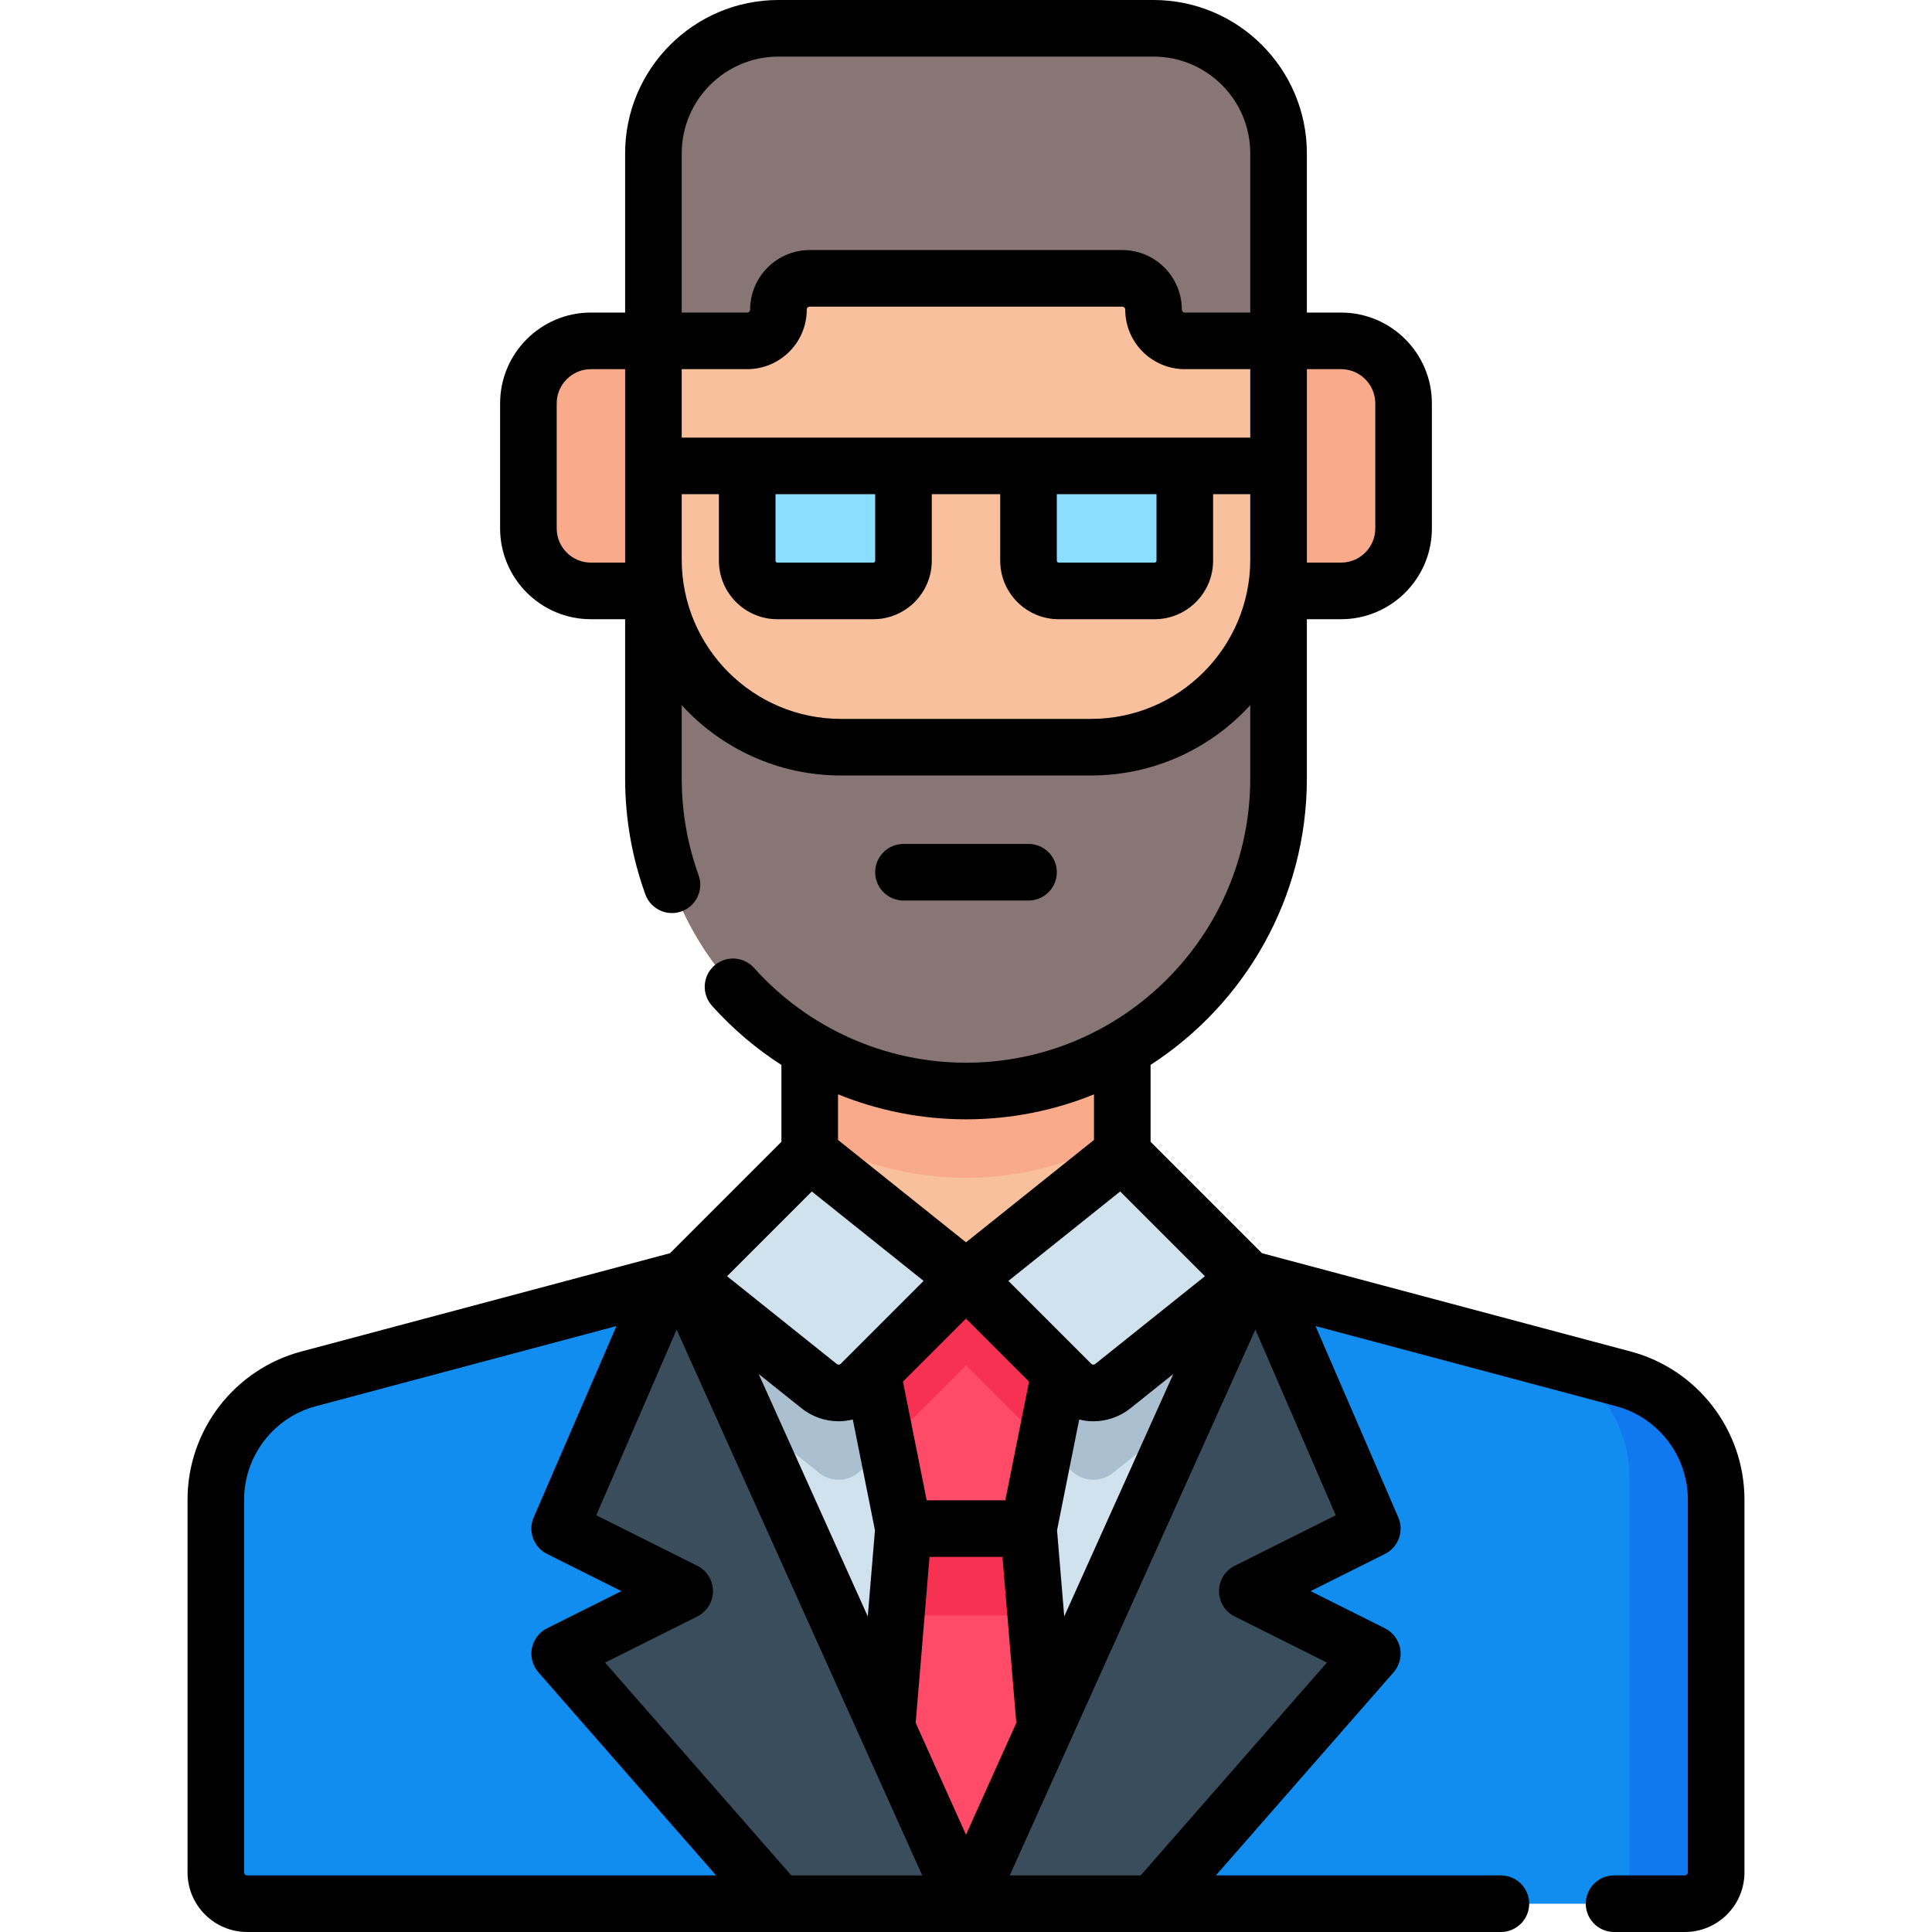 <svg id="Capa_1" enable-background="new 0 0 512.002 512.002" height="512" viewBox="0 0 512.002 512.002" width="512" xmlns="http://www.w3.org/2000/svg"><g><path d="m355.401 90.333c9.15 0 16.567 7.417 16.567 16.567v33.133c0 9.15-7.417 16.567-16.567 16.567h-198.8c-9.15 0-16.567-7.417-16.567-16.567v-33.133c0-9.149 7.417-16.567 16.567-16.567z" fill="#f8aa8b"/><path d="m330.551 338.833 99.654 26.574c14.504 3.868 24.596 17.004 24.596 32.015v98.795c0 4.575-3.709 8.283-8.283 8.283h-381.034c-4.575 0-8.283-3.709-8.283-8.283v-98.795c0-15.011 10.092-28.147 24.596-32.015l99.654-26.574h74.55z" fill="#d0e2ed"/><path d="m454.801 496.217v-98.795c0-15.011-10.092-28.147-24.596-32.015l-99.654-26.574-35.55 165.667h151.517c4.574 0 8.283-3.709 8.283-8.283z" fill="#118df0"/><path d="m57.201 496.217v-98.795c0-15.011 10.092-28.147 24.596-32.015l99.654-26.574 35.55 165.667h-151.517c-4.574 0-8.283-3.709-8.283-8.283z" fill="#118df0"/><path d="m430.205 365.408-21.467-5.725c13.676 4.358 23.063 17.087 23.063 31.563v104.971c0 4.575-3.708 8.283-8.283 8.283h23c4.575 0 8.283-3.709 8.283-8.283v-98.795c0-15.011-10.092-28.147-24.596-32.014z" fill="#1179f0"/><path d="m239.434 405.1-8.283 99.4h49.7l-8.283-99.4.779-3.897h-34.692z" fill="#ff4b68"/><path d="m238.655 401.203.779 3.897-1.916 23h36.966l-1.916-23 .779-3.897z" fill="#f73152"/><path d="m214.584 264h82.833v84.333h-82.833z" fill="#f8c09c"/><path d="m214.584 301.024c12.187 7.053 26.324 11.109 41.417 11.109s29.23-4.057 41.417-11.109v-37.023l-82.834-.001z" fill="#f8aa8b"/><path d="m338.834 65.333v140.967c0 45.748-37.086 82.833-82.833 82.833s-82.833-37.086-82.833-82.833v-140.967z" fill="#f8c09c"/><g><path d="m272.567 238.65h-33.133c-4.143 0-7.5-3.357-7.5-7.5s3.357-7.5 7.5-7.5h33.133c4.143 0 7.5 3.357 7.5 7.5s-3.357 7.5-7.5 7.5z" fill="#f8aa8b"/></g><path d="m330.551 338.833h-149.1l16.15 35.889 19.477 15.613c3.296 2.637 8.047 2.374 11.032-.611l27.891-27.891 27.891 27.891c2.984 2.984 7.736 3.248 11.032.611l19.354-15.339z" fill="#aabfcf"/><g fill="#d0e2ed"><path d="m181.451 338.833 35.627 28.502c3.296 2.637 8.047 2.374 11.032-.611l27.891-27.891-41.417-33.133z"/><path d="m297.418 305.7-41.417 33.133 27.891 27.891c2.984 2.984 7.736 3.248 11.032.611l35.627-28.502z"/></g><path d="m256.001 338.833-24.85 24.85 8.283 41.417h33.134l8.283-41.417z" fill="#ff4b68"/><path d="m234.984 382.85 21.017-21.017 21.017 21.017 3.833-19.167-24.85-24.85-24.85 24.85z" fill="#f73152"/><path d="m206.301 7.5c-18.299 0-33.133 14.834-33.133 33.133v49.7h24.85c4.575 0 8.283-3.708 8.283-8.283 0-4.575 3.709-8.283 8.283-8.283h82.833c4.575 0 8.283 3.708 8.283 8.283 0 4.575 3.709 8.283 8.283 8.283h24.85v-49.7c.001-18.299-14.833-33.133-33.132-33.133z" fill="#887575"/><path d="m256.001 289.133c45.748 0 82.833-37.086 82.833-82.833v-57.983c0 27.449-22.251 49.7-49.7 49.7h-66.267c-27.449 0-49.7-22.251-49.7-49.7v57.983c.001 45.748 37.086 82.833 82.834 82.833z" fill="#887575"/><path d="m206.301 504.5-52.869-60.422c-2.587-2.957-1.682-7.561 1.832-9.318l15.454-7.727c4.422-2.211 4.422-8.522 0-10.733l-17.322-8.661c-2.849-1.424-4.088-4.826-2.823-7.749l25.837-59.712 5.042-1.344 74.55 165.667h-49.701z" fill="#394d5c"/><path d="m256.001 504.5 74.55-165.667 5.042 1.344 25.837 59.712c1.265 2.923.025 6.325-2.823 7.749l-17.322 8.661c-4.422 2.211-4.422 8.522 0 10.733l15.454 7.727c3.514 1.757 4.419 6.361 1.832 9.318l-52.87 60.423z" fill="#394d5c"/><g fill="#8bdeff"><path d="m231.434 156.6h-25.417c-4.418 0-8-3.582-8-8v-25.133h41.417v25.133c0 4.418-3.581 8-8 8z"/><path d="m305.984 156.6h-25.417c-4.418 0-8-3.582-8-8v-25.133h41.417v25.133c0 4.418-3.581 8-8 8z"/></g></g><g><path d="m432.138 358.16-97.708-26.055-29.512-29.512v-20.385c24.901-16.102 41.417-44.112 41.417-75.909v-42.2h9.066c13.27 0 24.067-10.796 24.067-24.066v-33.133c0-13.271-10.796-24.067-24.067-24.067h-9.066v-42.2c0-22.405-18.228-40.633-40.634-40.633h-99.4c-22.405 0-40.633 18.228-40.633 40.633v42.2h-9.066c-13.271 0-24.067 10.797-24.067 24.067v33.133c0 13.27 10.796 24.066 24.067 24.066h9.066v42.2c0 10.547 1.803 20.882 5.359 30.719 1.104 3.054 3.984 4.952 7.054 4.952.846 0 1.708-.145 2.549-.449 3.896-1.408 5.912-5.707 4.503-9.603-2.963-8.197-4.466-16.816-4.466-25.619v-19.415c10.466 11.442 25.508 18.632 42.2 18.632h66.267c16.692 0 31.734-7.19 42.2-18.632v19.416c0 41.539-33.794 75.333-75.333 75.333-21.404 0-41.872-9.154-56.155-25.115-2.763-3.087-7.505-3.349-10.59-.587-3.087 2.763-3.35 7.504-.587 10.591 5.454 6.094 11.662 11.356 18.416 15.704v20.368l-29.512 29.512-97.709 26.054c-17.76 4.736-30.163 20.882-30.163 39.262v98.795c0 8.703 7.081 15.783 15.783 15.783h190.475c.012 0 .025.002.037.002h.004.004c.012 0 .025-.002.038-.002h141.709c4.142 0 7.5-3.357 7.5-7.5s-3.358-7.5-7.5-7.5h-75.522l47.099-53.828c1.529-1.748 2.163-4.107 1.714-6.386s-1.927-4.222-4.005-5.261l-19.717-9.858 19.717-9.859c3.561-1.78 5.11-6.032 3.529-9.686l-21.94-50.705 79.645 21.238c11.204 2.987 19.028 13.173 19.028 24.768v98.795c0 .432-.352.783-.783.783h-18.766c-4.142 0-7.5 3.357-7.5 7.5s3.358 7.5 7.5 7.5h18.767c8.703 0 15.783-7.08 15.783-15.783v-98.795c.001-18.381-12.403-34.526-30.162-39.263zm-67.67-251.26v33.133c0 4.999-4.067 9.066-9.067 9.066h-9.066v-51.266h9.066c4.999 0 9.067 4.067 9.067 9.067zm-84.4 24.067h26.417v17.633c0 .275-.224.5-.5.5h-25.417c-.276 0-.5-.225-.5-.5zm33.916-15h-41.417-33.134-41.416-17.35v-18.134h17.35c8.703 0 15.783-7.08 15.783-15.783 0-.432.352-.783.784-.783h82.833c.432 0 .784.352.784.783 0 8.703 7.08 15.783 15.783 15.783h17.35v18.134zm-108.466 15h26.416v17.633c0 .275-.224.5-.5.5h-25.416c-.276 0-.5-.225-.5-.5zm-24.851-90.334c0-14.134 11.499-25.633 25.633-25.633h99.4c14.134 0 25.633 11.499 25.633 25.633v42.2h-17.35c-.432 0-.783-.352-.783-.783 0-8.703-7.081-15.783-15.784-15.783h-82.833c-8.703 0-15.784 7.08-15.784 15.783 0 .432-.352.783-.783.783h-17.35v-42.2zm-24.066 108.467c-4.999 0-9.067-4.067-9.067-9.066v-33.134c0-5 4.067-9.067 9.067-9.067h9.066v51.267zm132.533 41.417h-66.267c-23.269 0-42.2-18.931-42.2-42.2v-17.35h9.85v17.633c0 8.547 6.953 15.5 15.5 15.5h25.416c8.547 0 15.5-6.953 15.5-15.5v-17.633h18.134v17.633c0 8.547 6.953 15.5 15.5 15.5h25.417c8.547 0 15.5-6.953 15.5-15.5v-17.633h9.85v17.35c.001 23.269-18.931 42.2-42.2 42.2zm-79.43 306.483-49.35-56.399 24.451-12.226c2.541-1.271 4.146-3.867 4.146-6.708s-1.605-5.438-4.146-6.708l-26.786-13.394 21.293-49.21 48.847 108.549c.006.013.012.026.017.039l16.226 36.057zm16.299-120.814 5.869 29.346-1.903 22.841-28.913-64.252 11.338 9.07c2.901 2.321 6.386 3.465 9.859 3.465 1.262 0 2.519-.169 3.75-.47zm13.29-10.037 16.708-16.709 16.708 16.709-6.29 31.451h-20.837zm3.376 90.447 3.666-43.997h19.332l3.666 43.997-13.332 29.626zm39.364-28.222-1.903-22.841 5.869-29.346c1.231.301 2.488.47 3.751.47 3.472 0 6.958-1.145 9.858-3.465l11.339-9.071zm8.205-66.896c-.313.249-.759.226-1.042-.058l-3.041-3.041-18.925-18.925 29.631-23.705 22.461 22.461zm-34.237-64.845c11.99 0 23.439-2.354 33.917-6.614v12.077l-33.917 27.133-33.917-27.133v-12.092c10.67 4.325 22.175 6.629 33.917 6.629zm-40.86 19.117 29.631 23.705-18.925 18.925-3.041 3.041c-.283.282-.731.308-1.044.058l-29.083-23.268zm-150.44 180.467v-98.795c0-11.595 7.825-21.78 19.028-24.768l79.645-21.238-21.94 50.705c-1.581 3.654-.032 7.906 3.529 9.686l19.717 9.859-19.717 9.858c-2.078 1.039-3.557 2.981-4.005 5.261-.448 2.279.185 4.638 1.714 6.386l47.101 53.829h-124.289c-.431 0-.783-.352-.783-.783zm262.496-81.258c-2.541 1.27-4.146 3.867-4.146 6.708s1.605 5.438 4.146 6.708l24.451 12.226-49.35 56.399h-34.698l16.207-36.017c.015-.034.031-.067.046-.101l48.837-108.527 21.293 49.21z"/><path d="m272.568 238.65c4.142 0 7.5-3.357 7.5-7.5s-3.358-7.5-7.5-7.5h-33.134c-4.142 0-7.5 3.357-7.5 7.5s3.358 7.5 7.5 7.5z"/></g></svg>